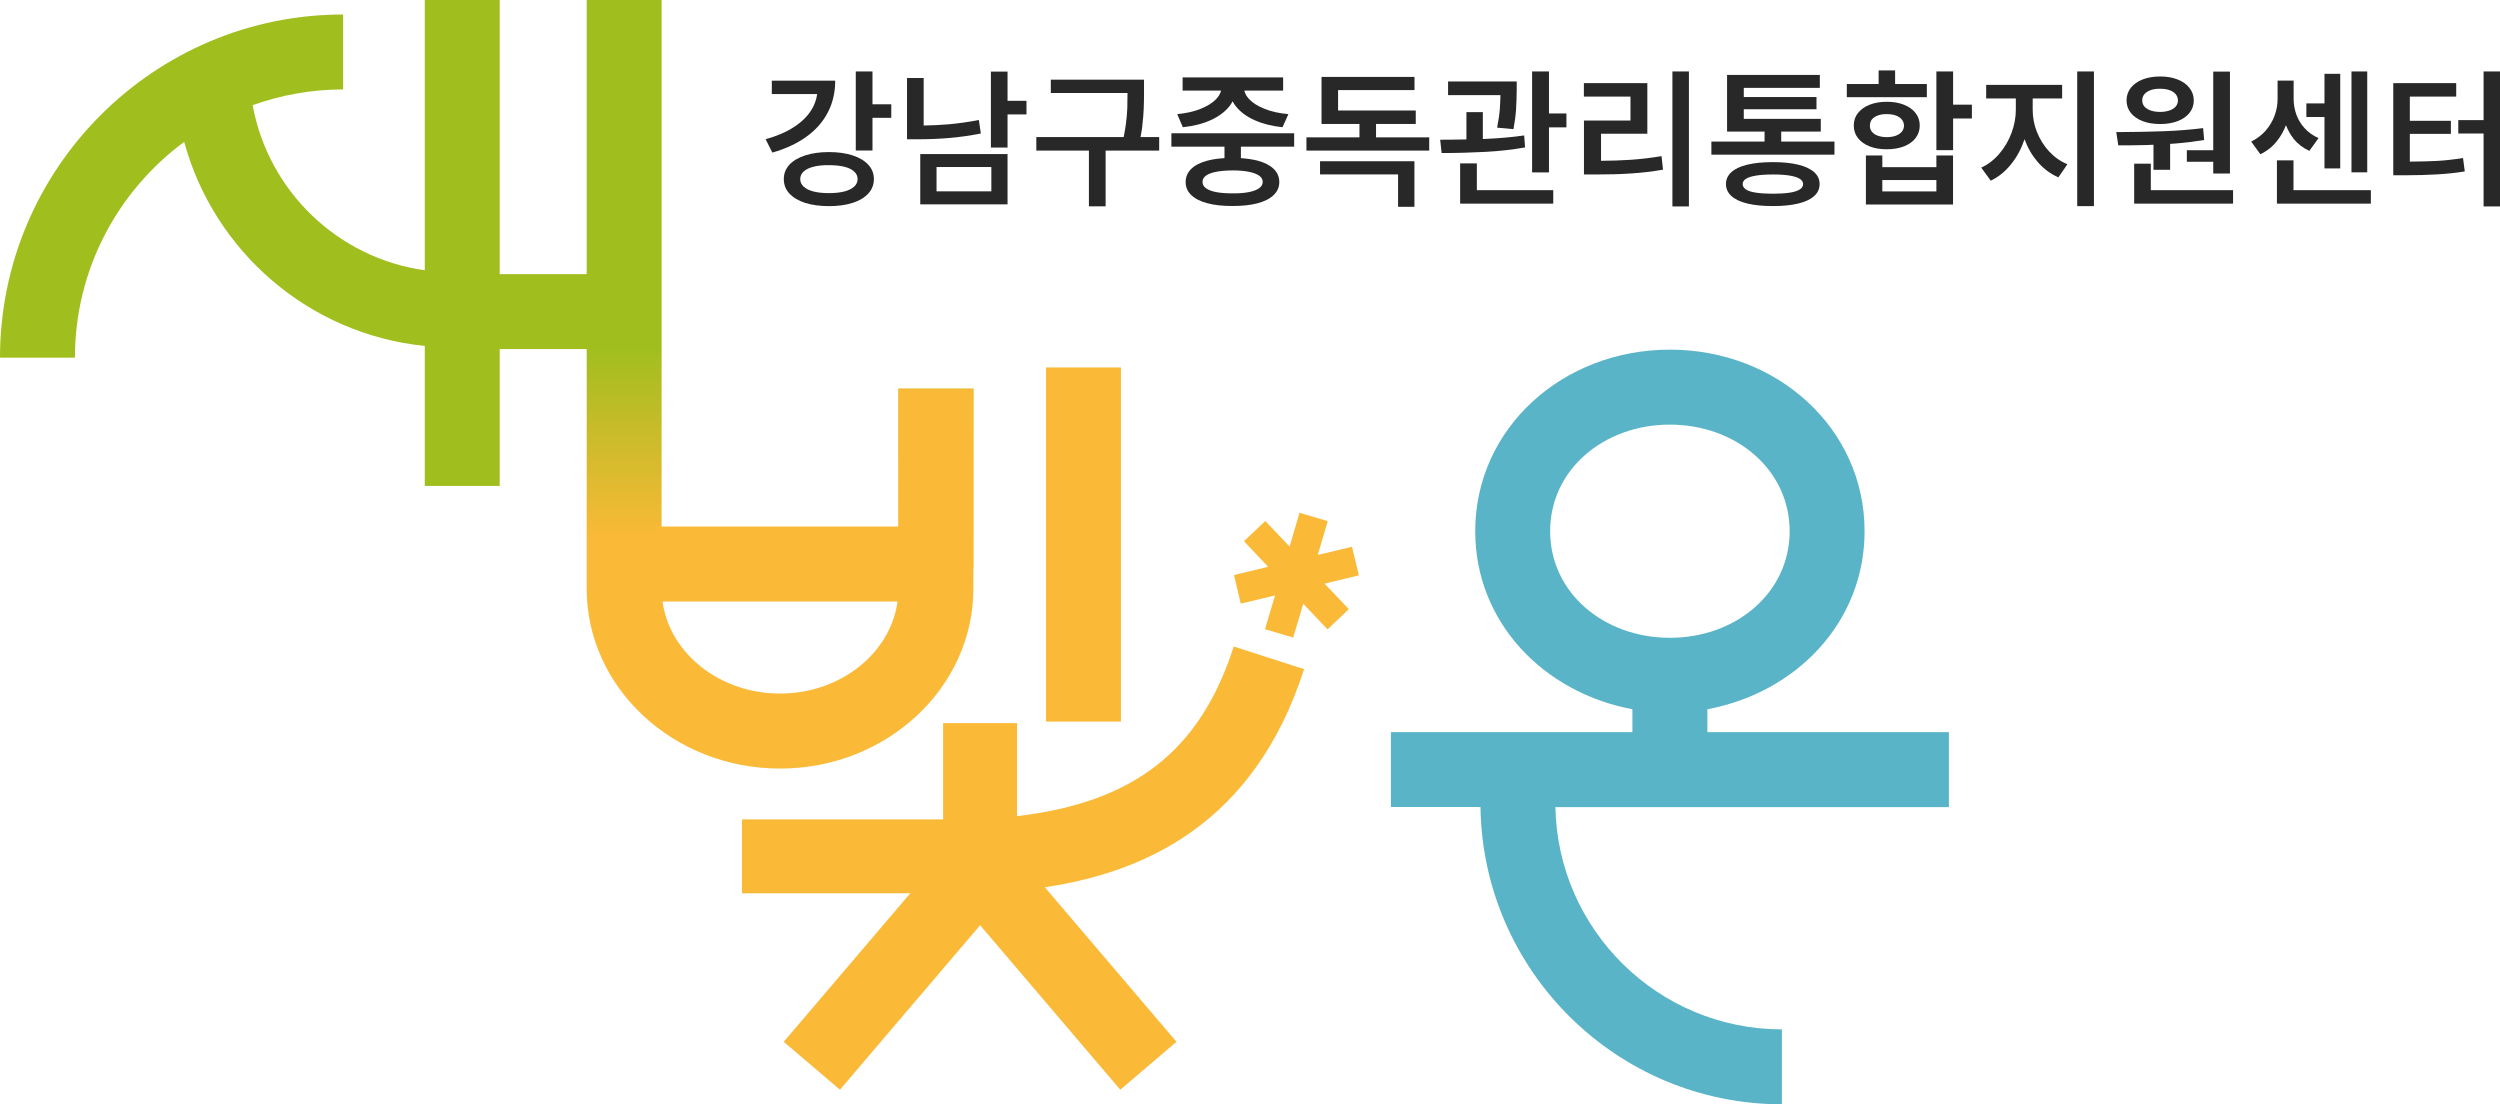 <?xml version="1.0" encoding="UTF-8"?>
<svg id="_레이어_2" data-name="레이어 2" xmlns="http://www.w3.org/2000/svg" xmlns:xlink="http://www.w3.org/1999/xlink" viewBox="0 0 338 149.3">
  <defs>
    <style>
      .cls-1 {
        fill: #fab937;
      }

      .cls-2 {
        fill: url(#_무제_그라디언트_48);
      }

      .cls-3 {
        fill: #282828;
      }

      .cls-4 {
        fill: #5ab4c8;
      }

      .cls-5 {
        fill: #a0be1e;
      }
    </style>
    <linearGradient id="_무제_그라디언트_48" data-name="무제 그라디언트 48" x1="105.47" y1="103.91" x2="105.47" y2="0" gradientUnits="userSpaceOnUse">
      <stop offset=".3" stop-color="#fab937"/>
      <stop offset=".55" stop-color="#a0be1e"/>
    </linearGradient>
  </defs>
  <g id="_레이어_1-2" data-name="레이어 1">
    <g>
      <g>
        <path class="cls-5" d="M80.83,37.06h-13.27V0h-10.13v36.54c-11.76-1.64-21.16-10.71-23.27-22.32,3.82-1.37,7.94-2.13,12.23-2.13V1.96C20.81,1.96,0,22.78,0,48.36h10.13c0-11.95,5.82-22.57,14.77-29.18,4.03,14.81,16.87,26.01,32.53,27.59v18.93h10.13v-18.51h13.27v-10.13Z"/>
        <path class="cls-2" d="M105.46,103.91c-14.42,0-26.14-10.91-26.14-24.32V0h10.13v79.59c0,7.82,7.18,14.18,16.01,14.18s16.01-6.36,16.01-14.18v-27.04h10.13v27.04c0,13.41-11.73,24.32-26.14,24.32Z"/>
        <path class="cls-4" d="M263.49,98.98h-32.65v-3.09c12.1-2.27,21.25-11.82,21.25-24.07,0-13.92-11.81-24.55-26.32-24.55s-26.32,10.63-26.32,24.55c0,12.25,9.16,21.8,21.25,24.07v3.09h-32.65v10.13h12.11c.31,22.21,18.47,40.19,40.75,40.19v-10.13c-16.7,0-30.31-13.43-30.62-30.05h53.2v-10.13ZM209.58,71.82c0-8.33,7.26-14.41,16.19-14.41s16.19,6.09,16.19,14.41-7.26,14.41-16.19,14.41-16.19-6.09-16.19-14.41Z"/>
        <g>
          <rect class="cls-1" x="141.42" y="49.68" width="10.13" height="47.88"/>
          <path class="cls-1" d="M121.47,86.21c5.6,0,10.14-4.54,10.14-10.14v-23.52h-10.14v18.64h-32.89v10.14h32.89v4.88Z"/>
          <polygon class="cls-1" points="183.72 77.79 182.79 73.92 178.16 75.03 179.51 70.46 175.7 69.33 174.35 73.9 171.07 70.44 168.18 73.17 171.46 76.63 166.83 77.74 167.75 81.61 172.39 80.5 171.03 85.07 174.84 86.2 176.2 81.63 179.48 85.09 182.36 82.36 179.08 78.9 183.72 77.79"/>
          <path class="cls-1" d="M137.5,110.36v-12.59h-9.99v13.01h-27.2v9.99h22.76l-17.11,20.08,7.6,6.48,18.95-22.24,18.95,22.24,7.6-6.48-17.8-20.89c13.3-2,28.28-8.42,35.05-29.49l-9.51-3.06c-4.51,14.04-13.42,21.08-29.3,22.93Z"/>
        </g>
      </g>
      <g>
        <path class="cls-3" d="M111.92,15.2c.67-1.28,1-2.71,1-4.29h-8.57v1.81h6.13c-.1.75-.36,1.46-.77,2.13-.54.88-1.34,1.66-2.39,2.34-1.05.68-2.32,1.22-3.81,1.63l.91,1.81c1.8-.51,3.33-1.23,4.6-2.14,1.27-.91,2.24-2.01,2.9-3.29Z"/>
        <path class="cls-3" d="M115.28,21.01c-.91-.3-1.99-.45-3.21-.45s-2.29.15-3.21.45c-.92.3-1.64.72-2.14,1.27-.5.55-.75,1.19-.75,1.93,0,.75.24,1.4.75,1.95.5.55,1.21.97,2.13,1.27.92.29,1.99.44,3.22.44s2.3-.15,3.21-.44c.91-.29,1.62-.72,2.12-1.27.5-.55.75-1.2.75-1.95s-.25-1.38-.75-1.93-1.21-.97-2.12-1.27ZM115.48,25.23c-.31.29-.76.51-1.34.66s-1.27.22-2.07.22-1.49-.07-2.08-.22c-.59-.15-1.03-.37-1.34-.66-.31-.29-.46-.63-.46-1.02,0-.39.15-.73.46-1.02.31-.29.76-.5,1.34-.65.58-.15,1.28-.22,2.08-.21.8,0,1.49.07,2.07.21s1.03.36,1.34.65c.31.28.47.62.47,1.02s-.16.74-.47,1.02Z"/>
        <polygon class="cls-3" points="117.96 9.66 115.7 9.66 115.7 20.35 117.96 20.35 117.96 15.93 120.5 15.93 120.5 14.1 117.96 14.1 117.96 9.66"/>
        <path class="cls-3" d="M124.42,27.63h11.8v-6.8h-11.8v6.8ZM126.62,22.58h7.41v3.29h-7.41v-3.29Z"/>
        <path class="cls-3" d="M132.61,18.06l-.27-1.84c-1.41.28-2.79.47-4.14.59-1.11.1-2.22.14-3.32.16v-6.42h-2.25v8.28h1.52c1.46,0,2.88-.06,4.26-.18s2.78-.32,4.21-.6Z"/>
        <polygon class="cls-3" points="136.22 9.68 133.97 9.68 133.97 19.95 136.22 19.95 136.22 15.47 138.78 15.47 138.78 13.63 136.22 13.63 136.22 9.68"/>
        <path class="cls-3" d="M154.44,16.94c.1-.83.17-1.57.19-2.22.03-.64.04-1.39.04-2.24v-1.71h-12.6v1.8h10.37c0,.79-.01,1.48-.03,2.07-.02.62-.09,1.34-.19,2.14-.07.55-.18,1.14-.3,1.75h-11.81v1.83h7.11v7.54h2.26v-7.54h7.24v-1.83h-2.52c.1-.55.2-1.09.26-1.6Z"/>
        <path class="cls-3" d="M158.37,19.83h7.18v1.55c-.86.05-1.63.16-2.31.34-.95.25-1.68.62-2.18,1.11-.5.49-.76,1.08-.76,1.78s.25,1.28.76,1.76c.5.49,1.23.86,2.18,1.11.95.25,2.09.38,3.41.37,1.31,0,2.44-.12,3.38-.37.94-.25,1.67-.62,2.17-1.11.51-.49.76-1.07.76-1.76s-.25-1.29-.76-1.78c-.51-.49-1.23-.86-2.17-1.11-.66-.17-1.42-.28-2.26-.34v-1.55h7.2v-1.81h-16.6v1.81ZM168.86,23.23c.6.12,1.06.3,1.38.52.32.23.48.51.48.85,0,.33-.17.61-.48.84-.32.23-.78.41-1.38.53-.61.12-1.34.18-2.21.17-.88,0-1.62-.05-2.23-.17-.61-.12-1.06-.29-1.38-.53-.31-.23-.46-.51-.46-.84,0-.34.15-.62.46-.85s.77-.4,1.37-.52c.6-.12,1.35-.18,2.24-.19.88,0,1.62.07,2.22.19Z"/>
        <path class="cls-3" d="M162.32,14.72c-.91.36-1.96.6-3.16.71l.76,1.77c1.45-.15,2.71-.47,3.8-.97,1.09-.5,1.92-1.13,2.52-1.89.16-.21.29-.42.41-.64.12.22.25.44.42.65.6.77,1.44,1.4,2.53,1.89,1.09.49,2.36.82,3.8.96l.79-1.77c-1.23-.11-2.3-.34-3.21-.71-.91-.36-1.61-.8-2.09-1.31-.35-.37-.57-.76-.66-1.16h5.25v-1.79h-13.59v1.79h5.2c-.1.4-.32.78-.67,1.15-.49.51-1.18.95-2.09,1.31Z"/>
        <polygon class="cls-3" points="186.04 16.76 191.41 16.76 191.41 14.94 180.91 14.94 180.91 12.18 191.24 12.18 191.24 10.4 178.67 10.4 178.67 14.94 178.67 15.93 178.67 16.76 183.8 16.76 183.8 18.57 176.63 18.57 176.63 20.36 193.23 20.36 193.23 18.57 186.04 18.57 186.04 16.76"/>
        <polygon class="cls-3" points="178.47 23.58 189.02 23.58 189.02 27.96 191.23 27.96 191.23 21.8 178.47 21.8 178.47 23.58"/>
        <path class="cls-3" d="M206.19,19.94l-.12-1.63c-1.65.24-3.4.39-5.26.47-.11,0-.22,0-.33.01v-3.63h-2.22v3.69c-1.13.02-2.31.04-3.55.04l.2,1.8c2.12,0,4.11-.06,5.97-.16,1.86-.1,3.63-.3,5.32-.6Z"/>
        <polygon class="cls-3" points="199.67 22.09 197.41 22.09 197.41 25.71 197.41 26.29 197.41 27.53 210 27.53 210 25.71 199.67 25.71 199.67 22.09"/>
        <path class="cls-3" d="M202.78,14.68c-.05.74-.18,1.6-.37,2.58l2.21.2c.18-.97.3-1.86.35-2.66.05-.8.08-1.65.09-2.57v-1.22h-9.28v1.85h7.08c-.02.64-.04,1.26-.08,1.82Z"/>
        <polygon class="cls-3" points="209.42 9.66 207.14 9.66 207.14 23.31 209.42 23.31 209.42 17.22 211.78 17.22 211.78 15.34 209.42 15.34 209.42 9.66"/>
        <rect class="cls-3" x="226.11" y="9.66" width="2.23" height="18.25"/>
        <path class="cls-3" d="M220.38,21.61c-1.18.08-2.49.12-3.92.13v-3.66h6.26v-6.84h-8.58v1.82h6.3v3.24h-6.29v7.29h1.6c1.79,0,3.38-.04,4.79-.14,1.41-.09,2.84-.26,4.3-.51l-.2-1.83c-1.46.24-2.89.41-4.27.5Z"/>
        <polygon class="cls-3" points="240.82 17.79 246.17 17.79 246.17 16.07 235.76 16.07 235.76 14.77 245.59 14.77 245.59 13.12 235.76 13.12 235.76 11.88 246.04 11.88 246.04 10.13 233.5 10.13 233.5 16.07 233.5 17.02 233.5 17.79 238.57 17.79 238.57 19.14 231.38 19.14 231.38 20.91 248.02 20.91 248.02 19.14 240.82 19.14 240.82 17.79"/>
        <path class="cls-3" d="M243.1,22.26c-.94-.23-2.08-.34-3.41-.34s-2.49.11-3.44.34c-.95.23-1.67.56-2.16,1.01-.49.44-.74.98-.74,1.61s.25,1.19.74,1.63,1.21.78,2.16,1.01c.95.23,2.1.34,3.45.34,1.34,0,2.48-.11,3.42-.34.94-.23,1.66-.56,2.15-1.01.5-.44.74-.99.74-1.63s-.25-1.17-.74-1.61c-.5-.44-1.22-.78-2.16-1.01ZM243.31,25.62c-.3.19-.75.34-1.35.43-.6.09-1.36.14-2.26.14s-1.68-.05-2.28-.14c-.61-.09-1.06-.23-1.36-.43s-.45-.44-.45-.73c0-.29.15-.53.45-.72s.76-.33,1.36-.43c.6-.1,1.37-.15,2.29-.15s1.66.05,2.26.15c.6.1,1.05.24,1.35.43s.46.43.46.72c0,.29-.16.54-.46.73Z"/>
        <polygon class="cls-3" points="260.51 11.36 256.22 11.36 256.22 9.52 253.99 9.52 253.99 11.36 249.69 11.36 249.69 13.14 260.51 13.14 260.51 11.36"/>
        <path class="cls-3" d="M255.11,20.18c.86,0,1.63-.13,2.31-.39.67-.27,1.2-.64,1.57-1.13s.56-1.05.56-1.69-.19-1.2-.56-1.68-.9-.86-1.57-1.13c-.67-.27-1.44-.4-2.31-.4s-1.66.13-2.34.4-1.2.64-1.58,1.13c-.38.48-.56,1.05-.56,1.68,0,.64.18,1.2.56,1.69.37.48.9.86,1.58,1.13s1.46.4,2.34.39ZM253.08,16.15c.19-.23.46-.41.81-.54.35-.13.76-.19,1.22-.18.46,0,.86.06,1.2.18.35.13.62.31.81.54.19.23.29.51.3.82,0,.32-.1.6-.3.84-.2.24-.47.41-.81.54-.35.12-.75.19-1.2.19s-.87-.06-1.22-.19c-.35-.12-.62-.3-.81-.54s-.28-.51-.27-.84c0-.31.09-.59.27-.82Z"/>
        <polygon class="cls-3" points="264.06 9.66 261.8 9.66 261.8 20.3 264.06 20.3 264.06 16.02 266.6 16.02 266.6 14.15 264.06 14.15 264.06 9.66"/>
        <path class="cls-3" d="M261.8,22.6h-7.31v-1.58h-2.22v6.63h11.78v-6.63h-2.25v1.58ZM261.8,25.88h-7.31v-1.54h7.31v1.54Z"/>
        <rect class="cls-3" x="280.84" y="9.66" width="2.26" height="18.21"/>
        <path class="cls-3" d="M275.38,17.82c-.38-.98-.56-1.97-.56-2.98v-1.53h3.98v-1.84h-10.27v1.84h4.01v1.53c0,1.05-.2,2.09-.58,3.13-.39,1.03-.93,1.97-1.64,2.8-.71.83-1.53,1.47-2.46,1.89l1.29,1.77c1.04-.5,1.96-1.24,2.75-2.23.79-.98,1.39-2.11,1.82-3.38.41,1.15,1,2.17,1.76,3.06.8.93,1.73,1.62,2.81,2.1l1.22-1.77c-.95-.4-1.78-.99-2.49-1.76-.71-.77-1.25-1.65-1.63-2.62Z"/>
        <path class="cls-3" d="M291.15,19.58v3.38h2.25v-3.51c.25-.02.49-.03.75-.05,1.34-.11,2.62-.27,3.85-.47l-.14-1.61c-1.67.21-3.43.35-5.28.42-1.85.07-3.94.11-6.29.12h-.17l.27,1.79c1.33,0,2.62,0,3.87-.04.29,0,.59-.02.88-.04Z"/>
        <path class="cls-3" d="M289.69,16.38c.69.26,1.48.39,2.37.39s1.66-.13,2.35-.39c.69-.26,1.22-.63,1.61-1.12s.58-1.05.58-1.69c0-.63-.2-1.19-.59-1.69s-.92-.87-1.61-1.14-1.47-.4-2.34-.4-1.68.13-2.37.4c-.69.27-1.23.65-1.61,1.14-.38.49-.57,1.05-.57,1.69s.19,1.2.57,1.69c.38.48.92.86,1.61,1.12ZM289.93,12.73c.2-.24.49-.42.85-.55.37-.13.79-.19,1.28-.18.47,0,.88.06,1.24.18.36.13.65.31.85.55.2.24.3.52.31.84,0,.33-.11.61-.31.84-.2.23-.49.41-.85.53-.36.12-.77.19-1.24.19s-.91-.06-1.28-.19-.65-.3-.85-.53c-.2-.23-.3-.51-.3-.84,0-.32.09-.6.3-.84Z"/>
        <polygon class="cls-3" points="290.79 22.13 288.54 22.13 288.54 25.71 288.54 26.2 288.54 27.53 301.91 27.53 301.91 25.71 290.79 25.71 290.79 22.13"/>
        <polygon class="cls-3" points="295.66 21.87 299.23 21.87 299.23 23.46 301.49 23.46 301.49 9.68 299.23 9.68 299.23 20.31 295.66 20.31 295.66 21.87"/>
        <rect class="cls-3" x="317.92" y="9.66" width="2.13" height="13.64"/>
        <polygon class="cls-3" points="310.08 21.68 307.84 21.68 307.84 25.71 307.84 26.79 307.84 27.53 320.54 27.53 320.54 25.71 310.08 25.71 310.08 21.68"/>
        <polygon class="cls-3" points="314.27 22.77 316.4 22.77 316.4 9.98 314.27 9.98 314.27 13.98 311.82 13.98 311.82 15.82 314.27 15.82 314.27 22.77"/>
        <path class="cls-3" d="M310.06,18.73c.58.72,1.3,1.27,2.16,1.67l1.25-1.73c-.75-.33-1.38-.78-1.88-1.33-.5-.55-.88-1.17-1.12-1.84-.24-.67-.37-1.38-.37-2.11v-2.49h-2.17v2.49c0,.75-.13,1.49-.4,2.23-.27.74-.67,1.41-1.2,2.03-.54.62-1.2,1.11-1.97,1.49l1.24,1.71c.89-.42,1.65-1.02,2.26-1.8.51-.64.9-1.35,1.2-2.12.26.65.59,1.26,1.02,1.8Z"/>
        <path class="cls-3" d="M329.41,21.76c-1,.05-2.2.08-3.6.09v-3.75h5.55v-1.77h-5.55v-3.27h6.27v-1.82h-8.51v12.46h1.42c1.74,0,3.23-.05,4.48-.12,1.25-.07,2.5-.2,3.77-.4l-.24-1.82c-1.21.2-2.4.34-3.59.4Z"/>
        <polygon class="cls-3" points="335.78 9.66 335.78 16.24 332.36 16.24 332.36 18.05 335.78 18.05 335.78 27.91 338 27.91 338 9.66 335.78 9.66"/>
      </g>
    </g>
  </g>
</svg>